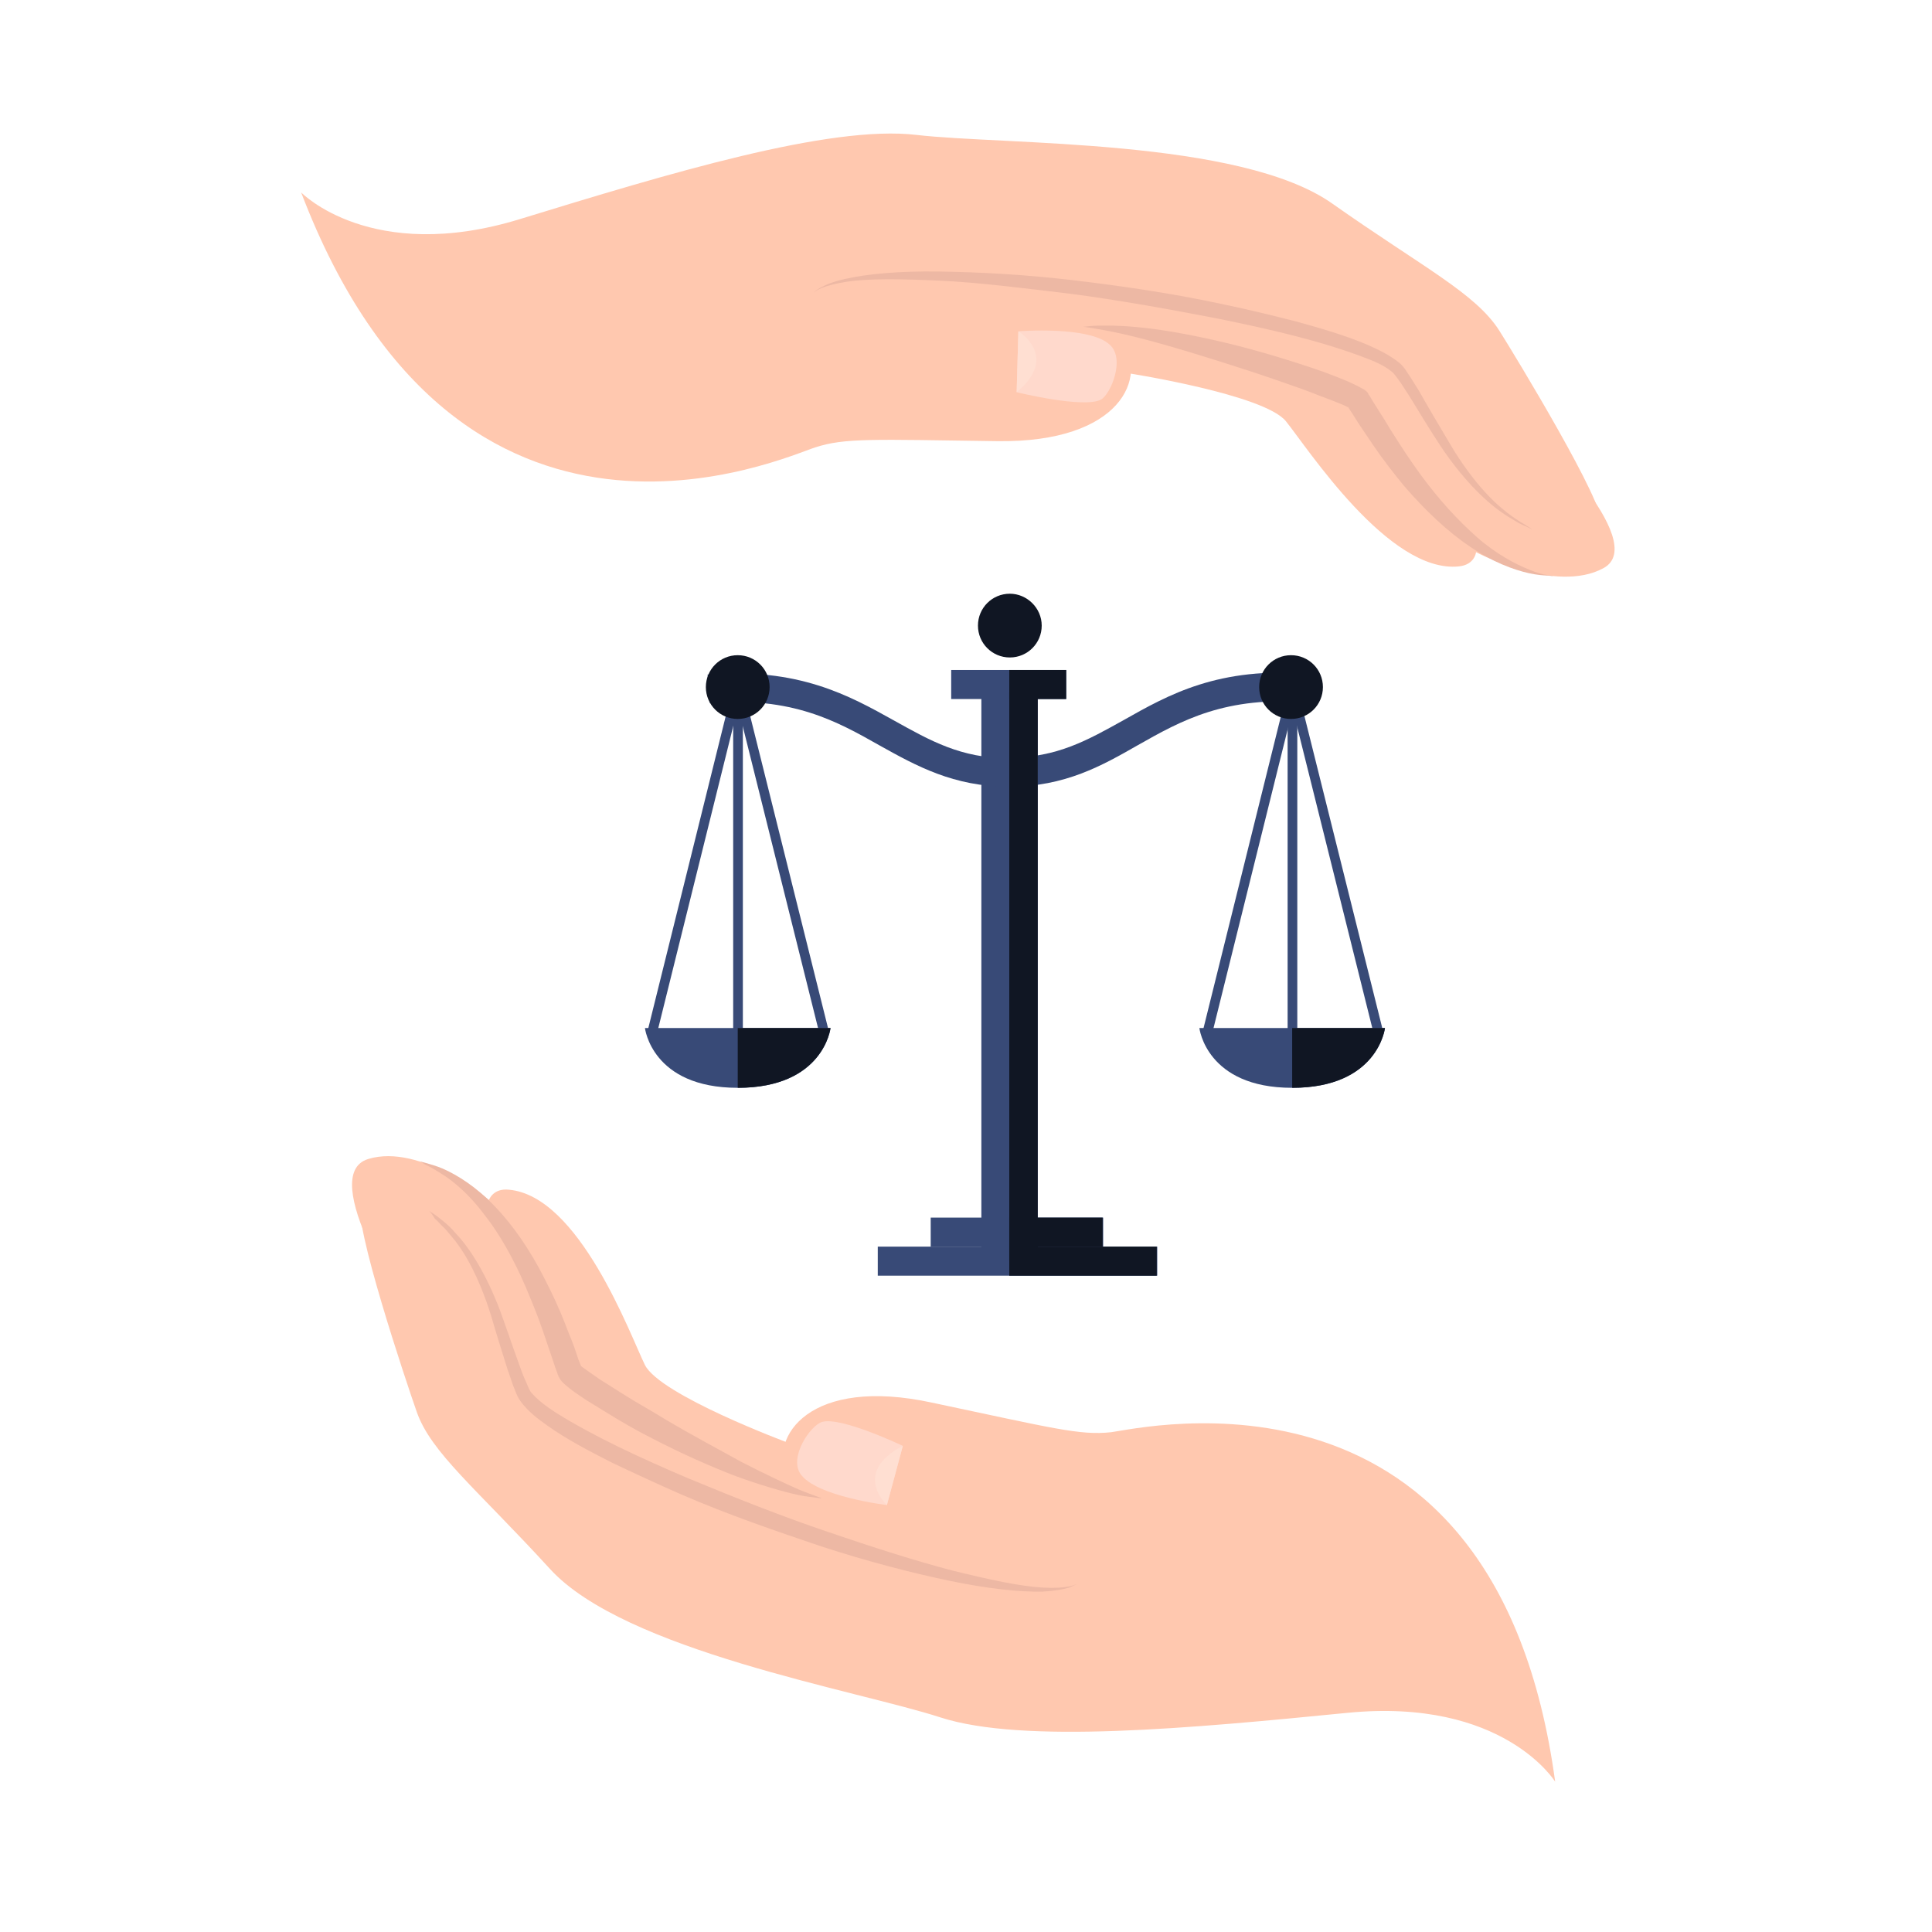 <?xml version="1.0" encoding="UTF-8"?> <!-- Generator: Adobe Illustrator 23.0.4, SVG Export Plug-In . SVG Version: 6.00 Build 0) --> <svg xmlns="http://www.w3.org/2000/svg" xmlns:xlink="http://www.w3.org/1999/xlink" x="0px" y="0px" viewBox="0 0 339.4 339.4" style="enable-background:new 0 0 339.4 339.4;" xml:space="preserve"> <style type="text/css"> .st0{fill:#FFC8AF;} .st1{fill:#EDB8A4;} .st2{fill:#FFD9CC;} .st3{fill:#FFDFD2;} .st4{fill:#384A77;} .st5{fill:#101623;} </style> <g id="Capa_2"> </g> <g id="Layer_1"> <g> <path class="st0" d="M138.3,253.4c0,0-22.3-8.3-25-13.6c-2.6-5.3-11.5-29.7-23.9-30.8c-2.8-0.3-3.5,1.8-3.5,1.8s-12-10-21.2-7.2 c-9.3,2.8,7.1,27.4,7.1,27.4S110,297.1,194,283.5C278.1,269.9,138.3,253.4,138.3,253.4z"></path> <path class="st0" d="M273.2,313c0,0-9.1-14.8-36.5-12.1c-27.4,2.7-57,5.5-71.5,0.8c-14.8-4.8-55.5-11.7-68.6-26.1 c-12.9-14.1-20.9-20.4-23.4-27.6c-1.8-5.1-11.4-33.8-9.7-36.4c1.7-2.7,14-2.8,21.2,12.2c4.7,9.7,6.5,20.5,6.5,20.5 s23.5,15.3,31,19.1c7.6,3.8,64.7,20,67.1,15.5c2.4-4.5-48.5-13.3-51.1-19.3c-3.2-7.4,4.2-17.8,25.5-13.2c21.3,4.5,26,5.8,31.5,5.2 C200.7,250.9,262.8,236.2,273.2,313z"></path> <path class="st1" d="M73.7,204c0,0,0.4,0.1,1.1,0.3c0.7,0.2,1.8,0.5,3,1c2.5,1.1,5.9,3.2,9.1,6.6c3.2,3.3,6.3,7.8,8.8,12.8 c1.3,2.5,2.5,5.1,3.6,7.9c0.5,1.4,1.1,2.7,1.6,4.1l0.7,2.1l0.4,1l0.1,0.2l0,0.1l0,0c0.1,0.3-0.2-0.3-0.1-0.2l0,0 c0.2,0.2,0.1,0.1,0.1,0.1c0.8,0.6,2.2,1.6,3.4,2.4c1.3,0.8,2.5,1.6,3.8,2.4c2.5,1.6,5.1,3,7.5,4.5c4.9,2.9,9.6,5.4,13.6,7.6 c4.1,2.1,7.5,3.7,10,4.8c2.5,1,4,1.5,4,1.5s-0.4,0-1.1-0.1c-0.7-0.1-1.8-0.2-3.2-0.5c-2.7-0.6-6.5-1.7-10.9-3.3 c-4.4-1.7-9.4-3.9-14.6-6.6c-2.6-1.3-5.2-2.8-7.8-4.4c-1.3-0.8-2.6-1.6-3.9-2.4c-1.3-0.9-2.5-1.6-4-3c-0.3-0.3-0.6-0.7-0.6-0.8 l0,0l-0.2-0.3l0-0.1l-0.1-0.2l-0.1-0.3l-0.4-1.1l-0.7-2.1c-0.5-1.4-0.9-2.7-1.4-4.1c-0.9-2.7-2-5.3-3-7.7 c-2.1-4.9-4.6-9.4-7.3-12.8c-2.6-3.5-5.4-5.9-7.7-7.3c-1.1-0.7-2-1.2-2.7-1.5C74,204.1,73.7,204,73.7,204z"></path> <path class="st1" d="M75.4,212.7c0,0,0.4,0.3,1.3,0.9c0.4,0.3,0.9,0.7,1.5,1.2c0.6,0.5,1.2,1.1,1.8,1.8c2.7,2.8,5.5,7.5,7.8,13.5 c1.1,3,2.2,6.3,3.4,9.6c0.3,0.8,0.6,1.7,1,2.6c0.4,0.8,0.7,1.8,1.1,2.3c1.1,1.3,2.7,2.5,4.4,3.6c6.9,4.3,15,8,23.2,11.5 c8.2,3.4,16.5,6.7,24.5,9.4c7.9,2.7,15.4,5.1,21.9,6.8c6.5,1.6,12,2.8,16,3c2,0.1,3.5,0,4.5-0.2c1-0.2,1.5-0.5,1.5-0.5 s-0.5,0.3-1.5,0.7c-1,0.3-2.6,0.6-4.6,0.7c-4,0.1-9.7-0.5-16.4-1.9c-6.7-1.4-14.4-3.4-22.4-6c-8-2.7-16.5-5.6-24.8-9.2 c-4.1-1.8-8.2-3.7-12.2-5.6c-3.9-2-7.8-4-11.3-6.5c-1.7-1.2-3.4-2.5-4.7-4.3c-0.7-1-0.9-1.9-1.3-2.8c-0.3-0.9-0.6-1.8-0.9-2.6 c-1.1-3.5-2.1-6.7-3-9.8c-1.9-6-4.3-10.7-6.8-13.6c-0.6-0.7-1.1-1.4-1.7-1.9c-0.5-0.5-0.9-1-1.3-1.3 C75.8,213.1,75.4,212.7,75.4,212.7z"></path> <path class="st2" d="M155.8,264.4c0,0-12.5-1.5-15.2-5.5c-2-3,1.8-8.5,3.8-9.1c3.3-1,14.2,4.2,14.2,4.2L155.8,264.4z"></path> <path class="st3" d="M155.8,264.4c0,0-6.2-5.7,2.8-10.4L155.8,264.4z"></path> </g> <g> <rect x="167.1" y="117.7" class="st4" width="20.2" height="5.1"></rect> <rect x="172.4" y="121.7" class="st4" width="9.9" height="99.8"></rect> <rect x="163.5" y="213.9" class="st4" width="30.3" height="5.1"></rect> <path class="st4" d="M177.2,138.2c-9.7,0-16.3-3.7-22.6-7.2c-7.6-4.3-15.4-8.7-29.9-7.5l-0.4-5c16-1.3,24.9,3.7,32.8,8.1 c6.3,3.5,11.7,6.6,20.1,6.6V138.2z"></path> <path class="st4" d="M177.3,138.2v-5.1c8.4,0,13.8-3.1,20.1-6.6c7.8-4.4,16.7-9.5,32.8-8.1l-0.4,5c-14.5-1.2-22.3,3.2-29.9,7.5 C193.6,134.5,187.1,138.2,177.3,138.2z"></path> <rect x="154.2" y="219" class="st4" width="49.1" height="5.1"></rect> <path class="st5" d="M183,109.9c0,3.1-2.5,5.6-5.6,5.6c-3.1,0-5.6-2.5-5.6-5.6c0-3.1,2.5-5.6,5.6-5.6 C180.4,104.3,183,106.8,183,109.9z"></path> <rect x="91" y="150" transform="matrix(0.241 -0.971 0.971 0.241 -53.724 232.951)" class="st4" width="62.1" height="1.7"></rect> <rect x="136.3" y="119.8" transform="matrix(0.97 -0.242 0.242 0.97 -32.4 37.631)" class="st4" width="1.7" height="62.1"></rect> <rect x="128.8" y="120.7" class="st4" width="1.7" height="61.5"></rect> <rect x="188.5" y="150" transform="matrix(0.241 -0.971 0.971 0.241 20.315 327.627)" class="st4" width="62.1" height="1.7"></rect> <rect x="233.7" y="119.8" transform="matrix(0.97 -0.242 0.242 0.97 -29.512 61.196)" class="st4" width="1.7" height="62.1"></rect> <path class="st4" d="M129.6,180.6h-16.3c0,0,1.2,10.5,16.3,10.5c15.1,0,16.3-10.5,16.3-10.5H129.6z"></path> <rect x="226.2" y="120.7" class="st4" width="1.7" height="61.5"></rect> <path class="st5" d="M135.2,120.7c0,3.1-2.5,5.6-5.6,5.6c-3.1,0-5.6-2.5-5.6-5.6c0-3.1,2.5-5.6,5.6-5.6 C132.7,115.1,135.2,117.6,135.2,120.7z"></path> <path class="st5" d="M232.4,120.7c0,3.1-2.5,5.6-5.6,5.6c-3.1,0-5.6-2.5-5.6-5.6c0-3.1,2.5-5.6,5.6-5.6 C229.9,115.1,232.4,117.6,232.4,120.7z"></path> <path class="st4" d="M227,180.6h-16.3c0,0,1.2,10.5,16.3,10.5c15.1,0,16.3-10.5,16.3-10.5H227z"></path> <path class="st5" d="M145.9,180.6h-16.3v10.5C144.7,191.1,145.9,180.6,145.9,180.6z"></path> <rect x="177.3" y="121.7" class="st5" width="5" height="99.8"></rect> <path class="st5" d="M243.3,180.6H227v10.5C242.1,191.1,243.3,180.6,243.3,180.6z"></path> <rect x="177.3" y="213.9" class="st5" width="16.4" height="5.1"></rect> <rect x="177.3" y="219" class="st5" width="25.9" height="5.1"></rect> <rect x="177.3" y="117.7" class="st5" width="10" height="5.1"></rect> </g> <g> <path class="st0" d="M198.4,65.6c0,0,23.7,3.7,27.5,8.4c3.8,4.7,18.1,26.8,30.4,25.5c2.8-0.3,3-2.5,3-2.5s14,7.4,22.4,2.8 c8.4-4.6-13.2-25.3-13.2-25.3s-52.4-57.1-131.5-27.4C58,76.9,198.4,65.6,198.4,65.6z"></path> <path class="st0" d="M52.9,33.8c0,0,12.3,12.7,38.4,4.7c26.1-8,54.4-16.6,69.7-14.8c15.5,1.8,56.9,0.6,73.1,12.1 C250,47,259.2,51.5,263.4,58.1c2.9,4.6,18.8,30.8,17.8,33.7c-1,2.9-13.1,5.4-23.5-7.7c-6.8-8.6-11-18.8-11-18.8 S220.2,55,211.9,52.8c-8.3-2.2-67.8-6.9-69.2-2c-1.3,4.9,50.4,3.5,54.3,8.8c4.8,6.6,0,18.2-21.8,17.9c-21.9-0.3-26.8-0.6-32,1.1 C138,80.2,80.7,106.7,52.9,33.8z"></path> <path class="st1" d="M272.9,101.2c0,0-0.4,0-1.1-0.1c-0.7,0-1.8-0.1-3.2-0.4c-2.7-0.6-6.5-2-10.4-4.7c-3.9-2.6-7.9-6.4-11.6-10.7 c-1.8-2.2-3.6-4.5-5.3-7c-0.8-1.2-1.7-2.5-2.5-3.7l-1.2-1.9l-0.6-0.9l-0.1-0.2l-0.1-0.1l0,0c-0.2-0.2,0.2,0.3,0.2,0.2l0,0 c-0.2-0.2-0.2-0.1-0.1-0.1c-0.9-0.5-2.5-1.1-3.8-1.6c-1.4-0.5-2.8-1.1-4.2-1.6c-2.8-1-5.7-2-8.4-2.9c-5.5-1.8-10.6-3.4-15.1-4.7 c-4.5-1.3-8.2-2.2-10.9-2.7c-2.7-0.5-4.2-0.7-4.2-0.7s0.4,0,1.1-0.1c0.7-0.1,1.8-0.1,3.2-0.1c2.8,0,6.7,0.3,11.4,1.1 c4.7,0.8,10.1,2,15.7,3.6c2.8,0.8,5.7,1.7,8.7,2.7c1.5,0.5,2.9,1,4.4,1.6c1.5,0.6,2.8,1.1,4.6,2.1c0.4,0.2,0.7,0.5,0.8,0.6l0,0 l0.2,0.3l0,0.1l0.1,0.1l0.2,0.3l0.6,1l1.2,1.9c0.8,1.2,1.5,2.5,2.3,3.7c1.5,2.4,3.1,4.8,4.7,7c3.2,4.4,6.7,8.2,10,11.1 c3.3,2.9,6.7,4.7,9.2,5.7c1.2,0.5,2.3,0.8,3,0.9C272.5,101.1,272.9,101.2,272.9,101.2z"></path> <path class="st1" d="M269.2,93c0,0-0.5-0.2-1.5-0.7c-0.5-0.2-1.1-0.5-1.7-0.9c-0.7-0.4-1.4-0.8-2.2-1.4 c-3.2-2.2-7.1-6.2-10.7-11.6c-1.8-2.7-3.6-5.7-5.5-8.8c-0.5-0.8-1-1.5-1.5-2.3c-0.5-0.7-1.1-1.6-1.6-2c-1.3-1.1-3.2-1.9-5.1-2.6 c-7.7-2.9-16.5-4.9-25.3-6.7c-8.8-1.7-17.7-3.3-26.1-4.4c-8.4-1-16.2-2-23-2.3c-6.7-0.3-12.4-0.4-16.3,0.2 c-1.9,0.3-3.4,0.7-4.4,1.1c-0.9,0.4-1.4,0.8-1.4,0.8s0.4-0.4,1.3-0.9c0.9-0.5,2.4-1.1,4.3-1.5c3.9-0.9,9.6-1.4,16.5-1.3 c6.8,0.1,14.8,0.5,23.3,1.5c8.5,1,17.5,2.3,26.3,4.2c4.4,0.9,8.9,2,13.2,3.1c4.3,1.2,8.5,2.4,12.5,4.1c2,0.9,3.9,1.8,5.6,3.2 c1,0.9,1.3,1.7,1.9,2.5c0.5,0.8,1,1.6,1.5,2.4c1.8,3.2,3.6,6.2,5.2,8.9c3.2,5.5,6.7,9.6,9.7,12c0.7,0.6,1.4,1.1,2,1.5 c0.6,0.4,1.2,0.8,1.6,1C268.7,92.7,269.2,93,269.2,93z"></path> <path class="st2" d="M178.9,58.2c0,0,12.6-1,16.1,2.4c2.7,2.5,0.1,8.7-1.6,9.6c-3,1.6-14.8-1.3-14.8-1.3L178.9,58.2z"></path> <path class="st3" d="M178.9,58.2c0,0,7.3,4.4-0.3,10.7L178.9,58.2z"></path> </g> </g> </svg> 